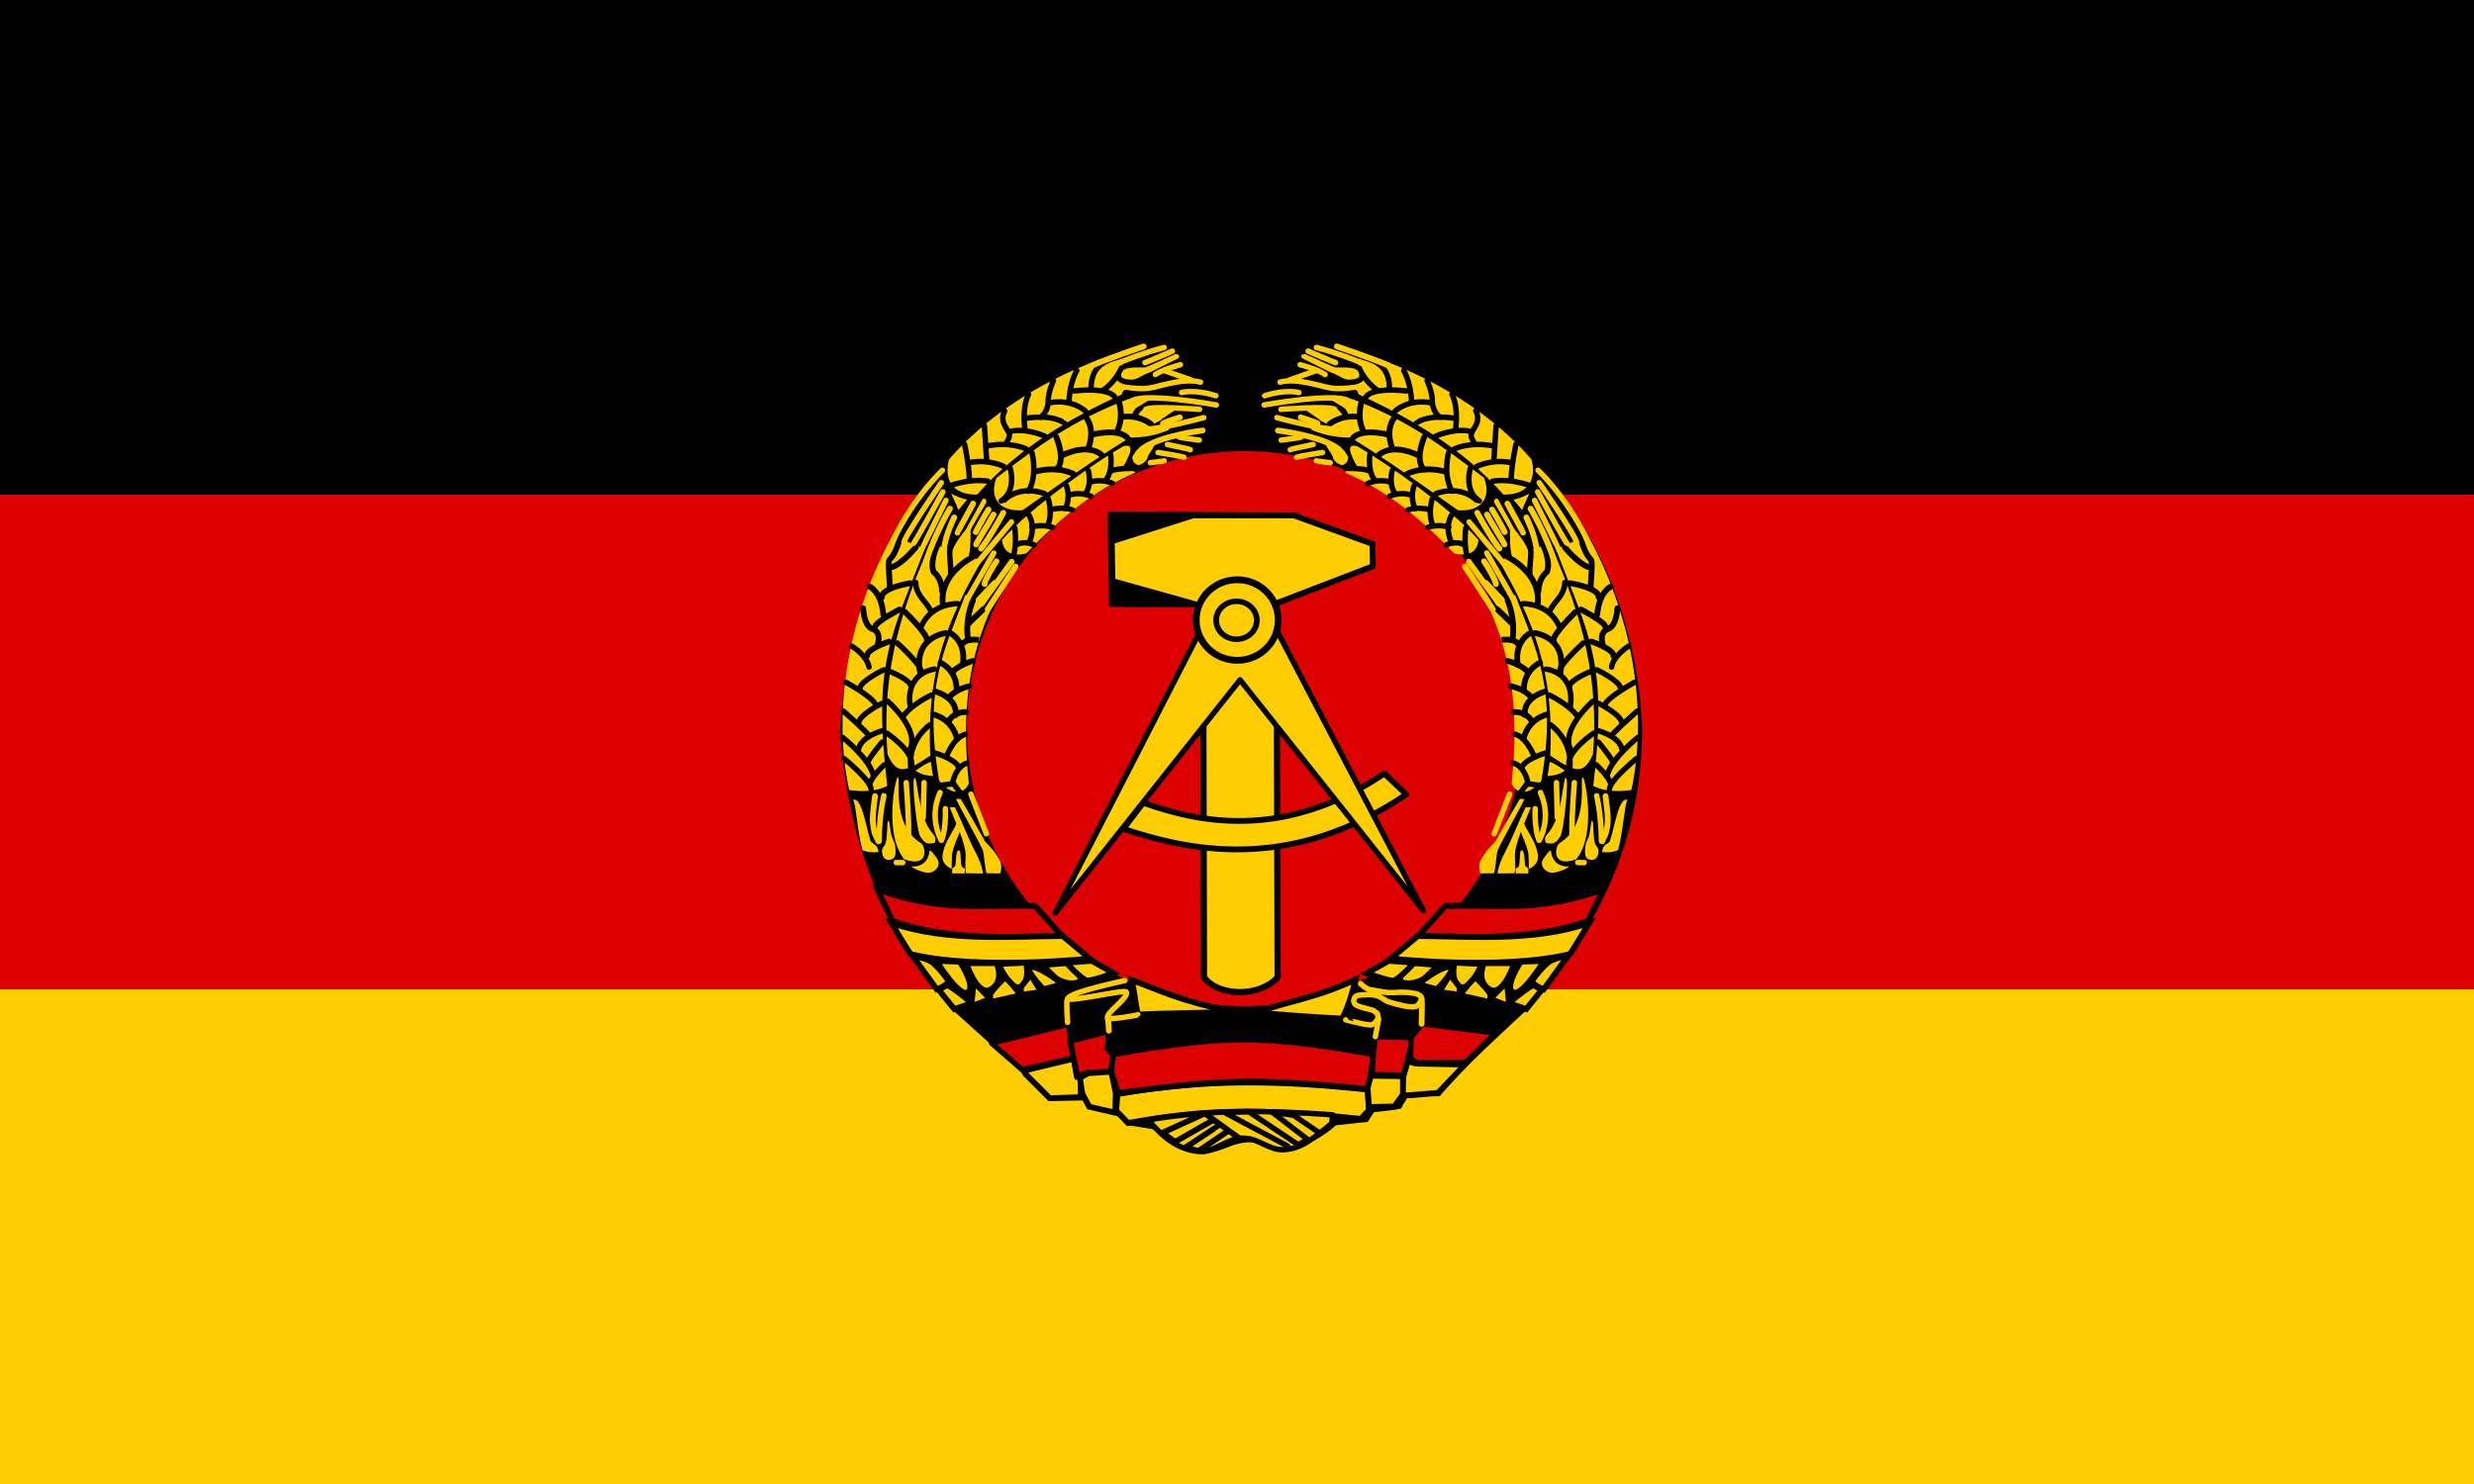 <?xml version="1.0" encoding="UTF-8" standalone="no"?>
<!DOCTYPE svg PUBLIC "-//W3C//DTD SVG 1.1//EN" "http://www.w3.org/Graphics/SVG/1.1/DTD/svg11.dtd">
<!-- Created with Inkscape (http://www.inkscape.org/) -->
<svg
   xmlns="http://www.w3.org/2000/svg"
   xmlns:xlink="http://www.w3.org/1999/xlink"
   version="1.0"
   width="1000"
   height="600">
  <g
     id="g7548">
    <rect
       width="1000"
       height="200"
       x="0"
       y="0"
       style="fill:#000"
       id="rect603" />
    <rect
       width="1000"
       height="200"
       x="0"
       y="200"
       style="fill:#DD0000"
       id="rect604" />
    <rect
       width="1000"
       height="200"
       x="0"
       y="400"
       style="fill:#ffce00"
       id="rect605" />
    <path
       d="M 467.73,140.819 C 395.413,158.233 346.377,209.019 340.611,295.336 C 344.44,344.836 359.291,376.056 386.552,408.194 C 399.723,420.074 412.892,431.953 426.063,443.835 C 430.503,443.835 434.943,443.835 439.385,443.835 C 440.457,445.205 441.53,446.575 442.601,447.946 C 446.277,448.707 449.951,449.469 453.626,450.23 C 454.545,451.448 455.464,452.666 456.384,453.884 C 460.212,454.494 464.041,455.104 467.869,455.712 C 473.196,461.044 479.234,464.006 486.705,465.546 C 495.858,463.786 496.913,461.315 504.163,460.738 C 510.475,460.535 514.882,463.178 520.244,464.396 C 527.629,462.078 534.299,458.809 539.538,453.884 C 543.673,453.58 548.08,452.866 552.217,452.562 C 552.904,451.468 553.695,450.01 554.886,448.57 C 559.287,448.207 564.191,447.557 565.564,447.216 C 566.178,445.692 567.408,444.443 568.021,442.921 C 573.075,442.921 576.339,442.099 581.392,442.099 C 592.426,429.231 605.629,417.563 618.558,405.453 C 646.124,372.554 662.66,338.286 662.66,294.422 C 659.865,224.393 616.358,156.992 532.141,140.059 C 531.029,144.171 522.062,149.518 521.16,153.219 C 520.254,156.92 514.8,155.273 513.692,159.384 C 512.583,163.496 510.491,164.216 512.326,169.667 C 513.244,172.389 518.04,176.707 516.676,180.449 C 515.111,184.176 519.371,187.35 518.818,189.406 C 508.709,189.558 494.822,187.297 484.713,187.449 C 484.12,185.469 488.363,180.222 487.771,178.243 C 487.178,176.262 488.652,174.077 488.057,172.097 C 487.466,170.118 495.987,167.489 494.139,166.57 C 490.73,165.717 493.555,161.492 492.562,160.835 C 489.879,159.14 481.124,151.425 478.845,147.19 C 478.301,145.197 477.395,145.792 476.802,143.814 C 476.209,141.834 468.321,142.799 467.73,140.819 z "
       style="stroke:#000;stroke-width:2.215"
       id="path589" />
    <path
       d="M 1642.459,151.85 C 1642.459,207.13 1598.664,251.944 1544.639,251.944 C 1490.615,251.944 1446.82,207.13 1446.82,151.85 C 1446.82,96.569 1490.615,51.755 1544.639,51.755 C 1598.664,51.755 1642.459,96.569 1642.459,151.85 L 1642.459,151.85 z "
       transform="matrix(1.147,0,0,1.121,-1268.653,124.369)"
       style="fill:#DD0000"
       id="path4924" />
    <g
       id="g4565">
      <g
         transform="matrix(1.763,0,0,1.763,-193.262,-511.578)"
         id="g2566">
        <path
           d="M 348.86,517.057 C 348.86,517.057 343.485,511.471 346.225,511.892 C 348.966,512.314 353.181,515.897 353.181,515.897 L 348.86,517.057 z "
           style="fill:#ffce00;fill-opacity:1;fill-rule:evenodd;stroke:#000;stroke-width:1pt;stroke-linecap:butt;stroke-linejoin:miter;stroke-opacity:1"
           id="path26967" />
        <path
           d="M 356.027,512.841 C 356.027,512.841 358.873,515.054 356.343,515.581 C 353.814,516.108 351.601,514.422 351.601,514.422 L 348.544,511.471 L 354.235,511.049 L 356.027,512.841 z "
           style="fill:#ffce00;fill-opacity:1;fill-rule:evenodd;stroke:#000;stroke-width:1pt;stroke-linecap:butt;stroke-linejoin:miter;stroke-opacity:1"
           id="path26968" />
        <path
           d="M 364.986,513.368 C 364.986,513.368 359.927,515.16 358.873,515.054 C 357.819,514.949 354.025,511.049 354.236,510.944 L 359.927,510.522 L 364.986,513.368 z "
           style="fill:#ffce00;fill-opacity:1;fill-rule:evenodd;stroke:#000;stroke-width:1pt;stroke-linecap:butt;stroke-linejoin:miter;stroke-opacity:1"
           id="path26969" />
        <g
           id="g1279">
          <path
             d="M 353.043,504.716 C 339.955,505.29 326.062,505.633 314.237,501.386 C 313.089,498.822 311.94,496.717 310.792,494.153 C 325.832,499.473 334.672,497.559 346.957,497.942 C 348.909,500.123 351.091,502.535 353.043,504.716 z "
             style="fill:#DD0000;fill-opacity:1;fill-rule:evenodd;stroke:#000;stroke-width:1pt;stroke-linecap:butt;stroke-linejoin:miter;stroke-opacity:1"
             id="path26942" />
          <path
             d="M 359.472,509.997 C 359.472,509.997 333.755,512.752 318.37,508.964 C 316.992,506.898 314.007,501.846 314.007,501.846 C 326.866,506.285 342.021,504.869 353.272,504.831 C 355.339,506.553 357.405,508.275 359.472,509.997 z "
             style="fill:#ffce00;fill-opacity:1;fill-rule:evenodd;stroke:#000;stroke-width:1pt;stroke-linecap:butt;stroke-linejoin:miter;stroke-opacity:1"
             id="path26943" />
          <path
             d="M 324.408,517.057 C 324.408,517.057 327.676,515.897 326.833,514.738 C 325.989,513.579 324.725,511.998 323.46,510.944 C 322.195,509.89 318.822,509.363 318.822,509.363 L 324.408,517.057 z "
             style="fill:#ffce00;fill-opacity:1;fill-rule:evenodd;stroke:#000;stroke-width:1pt;stroke-linecap:butt;stroke-linejoin:miter;stroke-opacity:1"
             id="path26963" />
          <path
             d="M 324.303,510.522 C 324.303,510.522 329.362,518.743 331.364,517.794 C 333.684,516.741 329.678,510.733 329.678,510.733 L 324.303,510.522 z "
             style="fill:#ffce00;fill-opacity:1;fill-rule:evenodd;stroke:#000;stroke-width:1pt;stroke-linecap:butt;stroke-linejoin:miter;stroke-opacity:1"
             id="path26964" />
          <path
             d="M 331.154,511.049 C 331.154,511.049 333.683,518.954 336.845,517.057 C 340.007,515.16 338.11,511.049 338.11,511.049 L 331.154,511.049 z "
             style="fill:#ffce00;fill-opacity:1;fill-rule:evenodd;stroke:#000;stroke-width:1pt;stroke-linecap:butt;stroke-linejoin:miter;stroke-opacity:1"
             id="path26965" />
          <path
             d="M 338.531,511.26 C 338.531,511.26 341.483,517.795 343.696,516.424 C 345.909,515.054 344.855,510.944 344.855,510.944 L 338.531,511.26 z "
             style="fill:#ffce00;fill-opacity:1;fill-rule:evenodd;stroke:#000;stroke-width:1pt;stroke-linecap:butt;stroke-linejoin:miter;stroke-opacity:1"
             id="path26966" />
          <path
             d="M 348.333,517.689 C 348.333,517.584 345.909,513.684 345.909,513.684 L 343.696,516.53 L 343.696,518.321 L 348.333,517.689 z "
             style="fill:#ffce00;fill-opacity:1;fill-rule:evenodd;stroke:#000;stroke-width:1pt;stroke-linecap:butt;stroke-linejoin:miter;stroke-opacity:1"
             id="path26970" />
          <path
             d="M 343.696,518.427 C 343.59,518.321 340.323,514 339.902,514.422 C 339.48,514.843 336.634,517.689 336.634,518.321 C 336.634,518.954 336.634,520.008 336.634,520.008 L 343.696,518.427 z "
             style="fill:#ffce00;fill-opacity:1;fill-rule:evenodd;stroke:#000;stroke-width:1pt;stroke-linecap:butt;stroke-linejoin:miter;stroke-opacity:1"
             id="path26971" />
          <path
             d="M 336.634,519.27 C 336.529,519.059 332.84,515.37 332.84,515.37 L 332.313,520.956 L 336.634,519.27 z "
             style="fill:#ffce00;fill-opacity:1;fill-rule:evenodd;stroke:#000;stroke-width:1pt;stroke-linecap:butt;stroke-linejoin:miter;stroke-opacity:1"
             id="path26972" />
          <path
             d="M 332.418,520.219 C 327.36,516.003 326.727,516.108 326.727,516.108 L 324.83,517.162 L 328.413,521.589 L 332.418,520.219 z "
             style="fill:#ffce00;fill-opacity:1;fill-rule:evenodd;stroke:#000;stroke-width:1pt;stroke-linecap:butt;stroke-linejoin:miter;stroke-opacity:1"
             id="path26973" />
          <path
             d="M 329.819,473.378 C 329.992,473.371 335.199,482.699 335.496,483.17 C 335.651,483.417 337.436,484.919 338.796,487.365 C 339.548,488.719 338.991,490.481 338.907,490.48 L 335.864,490.443 C 335.54,490.439 335.296,486.363 334.986,485.247 C 334.592,483.986 328.594,473.427 328.853,473.417 L 329.819,473.378 z "
             style="fill:#ffce00;fill-opacity:1;fill-rule:nonzero;stroke:none;stroke-width:1pt;stroke-linecap:butt;stroke-linejoin:miter;stroke-opacity:1"
             id="path705" />
          <path
             d="M 331.094,490.448 C 332.396,490.461 333.698,490.474 335,490.487 C 334.766,488.69 334.026,487.08 333.243,485.565 C 331.37,481.937 330.313,478.912 328.555,475.292 C 328.151,475.292 327.748,475.292 327.344,475.292 C 328.594,478.547 330.232,481.774 330.899,485.097 C 331.235,486.775 330.678,488.664 331.094,490.448 z "
             style="fill:#ffce00;fill-opacity:1;fill-rule:evenodd;stroke:none;stroke-width:1pt;stroke-linecap:butt;stroke-linejoin:miter;stroke-opacity:1"
             id="path706" />
          <path
             d="M 327.813,489.471 C 326.146,488.638 325.526,487.589 325.742,486.151 C 326.111,483.695 327.474,481.828 328.516,479.901 C 328.75,479.393 328.985,478.886 329.219,478.378 C 329.466,478.99 329.714,479.602 329.961,480.214 C 329.284,482.128 328.255,484.003 327.93,485.956 C 327.813,486.698 327.852,488.299 327.813,489.471 z "
             style="fill:#ffce00;fill-opacity:1;fill-rule:evenodd;stroke:none;stroke-width:1pt;stroke-linecap:butt;stroke-linejoin:miter;stroke-opacity:1"
             id="path707" />
          <path
             d="M 327.93,490.487 C 328.818,490.464 329.744,490.469 330.82,490.487 C 330.718,489.886 331.144,489.346 330.393,489.138 C 329.614,488.883 330.15,485.234 329.492,485.175 C 328.6,485.099 328.89,488.574 328.572,488.828 C 327.68,489.461 327.944,489.473 327.93,490.487 z "
             style="fill:#ffce00;fill-opacity:1;fill-rule:evenodd;stroke:none;stroke-width:1pt;stroke-linecap:butt;stroke-linejoin:miter;stroke-opacity:1"
             id="path708" />
          <path
             d="M 320.781,483.534 C 321.784,484.156 322.852,489.315 316.953,487.245 C 312.188,481.425 314.961,468.456 315.429,468.456 C 316.393,468.026 313.591,479.121 320.781,483.534 z "
             style="fill:#ffce00;fill-opacity:1;fill-rule:evenodd;stroke:none;stroke-width:1pt;stroke-linecap:butt;stroke-linejoin:miter;stroke-opacity:1"
             id="path709" />
          <path
             d="M 317.383,469.667 C 318.164,480.097 317.891,481.659 317.891,481.659"
             style="fill:none;fill-opacity:1;fill-rule:evenodd;stroke:#ffce00;stroke-width:1.25;stroke-linecap:round;stroke-linejoin:round;stroke-dasharray:none;stroke-opacity:1"
             id="path710" />
          <path
             d="M 319.375,468.612 C 318.438,468.065 319.836,480.894 320.586,481.971 C 321.443,483.146 321.757,483.952 323.906,483.495 C 324.491,482.155 323.667,481.683 322.812,480.487 C 320.119,476.611 319.922,468.378 319.375,468.612 z "
             style="fill:#ffce00;fill-opacity:1;fill-rule:evenodd;stroke:none;stroke-width:1pt;stroke-linecap:butt;stroke-linejoin:miter;stroke-opacity:1"
             id="path711" />
          <path
             d="M 321.484,469.667 L 321.289,477.635"
             style="fill:none;fill-opacity:1;fill-rule:evenodd;stroke:#ffce00;stroke-width:1.25;stroke-linecap:round;stroke-linejoin:miter;stroke-dasharray:none;stroke-opacity:1"
             id="path714" />
          <path
             d="M 322.734,485.37 C 322.79,484.745 323.992,486.378 324.492,487.128 C 325.45,488.566 324.177,490.223 322.5,490.331 C 321.079,490.379 318.06,488.853 318.711,488.886 C 320.872,488.996 322.484,487.723 322.734,485.37 z "
             style="fill:#ffce00;fill-opacity:1;fill-rule:evenodd;stroke:none;stroke-width:1pt;stroke-linecap:butt;stroke-linejoin:miter;stroke-opacity:1"
             id="path715" />
          <path
             d="M 325.156,471.933 C 322.46,477.831 325.391,482.792 325.391,482.792"
             style="fill:none;fill-opacity:1;fill-rule:evenodd;stroke:#ffce00;stroke-width:1.25;stroke-linecap:round;stroke-linejoin:miter;stroke-dasharray:none;stroke-opacity:1"
             id="path716" />
          <path
             d="M 326.367,475.643 C 326.523,480.722 325.469,482.87 325.469,482.87"
             style="fill:none;fill-opacity:1;fill-rule:evenodd;stroke:#ffce00;stroke-width:1.25;stroke-linecap:round;stroke-linejoin:miter;stroke-dasharray:none;stroke-opacity:1"
             id="path717" />
          <path
             d="M 315.117,487.987 C 316.602,487.987 316.602,487.987 316.602,487.987"
             style="fill:none;fill-opacity:1;fill-rule:evenodd;stroke:#ffce00;stroke-width:1.25;stroke-linecap:round;stroke-linejoin:miter;stroke-dasharray:none;stroke-opacity:1"
             id="path718" />
          <path
             d="M 311.836,485.37 C 311.856,486.698 312.497,487.349 313.281,487.362 C 314.841,487.388 315.025,486.349 314.922,484.862 C 314.855,483.901 314.777,483.578 314.199,482.342 C 313.62,481.182 313.724,478.404 313.281,478.417 C 312.884,478.352 313.18,482.071 312.627,483.656 C 312.318,484.504 311.823,484.478 311.836,485.37 z "
             style="fill:#ffce00;fill-opacity:1;fill-rule:evenodd;stroke:none;stroke-width:1pt;stroke-linecap:butt;stroke-linejoin:miter;stroke-opacity:1"
             id="path719" />
          <path
             d="M 307.344,485.136 C 308.646,485.67 309.792,485.735 311.016,485.565 C 310.899,483.768 309.688,483.808 309.258,483.104 C 308.125,479.862 307.227,472.87 305.195,473.612 C 305.873,474.602 306.12,480.435 307.344,485.136 z "
             style="fill:#ffce00;fill-opacity:1;fill-rule:evenodd;stroke:none;stroke-width:1pt;stroke-linecap:butt;stroke-linejoin:miter;stroke-opacity:1"
             id="path720" />
          <path
             d="M 312.266,472.675 C 311.511,476.06 311.185,479.719 311.172,483.065"
             style="fill:none;fill-opacity:1;fill-rule:evenodd;stroke:#ffce00;stroke-width:1.25;stroke-linecap:round;stroke-linejoin:miter;stroke-dasharray:none;stroke-opacity:1"
             id="path722" />
          <path
             d="M 310.234,472.753 C 309.726,477.127 309.414,478.417 310.196,481.347 L 311.016,483.104"
             style="fill:none;fill-opacity:1;fill-rule:evenodd;stroke:#ffce00;stroke-width:1pt;stroke-linecap:round;stroke-linejoin:miter;stroke-opacity:1"
             id="path723" />
          <path
             d="M 304.297,471.347 C 307.492,471.798 310.477,471.693 313.047,470.409 C 309.661,442.257 313.854,436.294 321.641,416.034 C 319.401,415.199 316.49,413.851 314.25,413.018 C 304.537,430.596 300.261,452.206 304.297,471.347 z "
             style="fill:#ffce00;fill-opacity:1;fill-rule:evenodd;stroke:none;stroke-width:1pt;stroke-linecap:butt;stroke-linejoin:miter;stroke-opacity:1"
             id="path726" />
          <path
             d="M 303.182,464.176 C 303.182,464.176 309.154,469.007 309.332,471.135"
             style="fill:none;fill-opacity:1;fill-rule:evenodd;stroke:#000;stroke-width:1.25;stroke-linecap:round;stroke-linejoin:miter;stroke-dasharray:none;stroke-opacity:1"
             id="path727" />
          <path
             d="M 312.316,465.595 C 312.316,465.595 309.656,468.078 309.035,469.851"
             style="fill:none;fill-opacity:1;fill-rule:evenodd;stroke:#000;stroke-width:1.25;stroke-linecap:round;stroke-linejoin:miter;stroke-dasharray:none;stroke-opacity:1"
             id="path728" />
          <path
             d="M 311.873,460.363 C 311.873,460.363 309.178,463.528 308.558,464.947"
             style="fill:none;fill-opacity:1;fill-rule:evenodd;stroke:#000;stroke-width:1.25;stroke-linecap:round;stroke-linejoin:miter;stroke-dasharray:none;stroke-opacity:1"
             id="path729" />
          <path
             d="M 302.828,459.299 C 302.828,459.299 308.87,464.041 309.845,467.943"
             style="fill:none;fill-opacity:1;fill-rule:evenodd;stroke:#000;stroke-width:1.25;stroke-linecap:round;stroke-linejoin:miter;stroke-dasharray:none;stroke-opacity:1"
             id="path730" />
          <path
             d="M 311.784,457.791 C 311.784,457.791 307.111,459.056 306.491,461.893"
             style="fill:none;fill-opacity:1;fill-rule:evenodd;stroke:#000;stroke-width:1.25;stroke-linecap:round;stroke-linejoin:miter;stroke-dasharray:none;stroke-opacity:1"
             id="path731" />
          <path
             d="M 303.005,453.269 C 308.858,458.501 308.946,458.944 308.858,458.944"
             style="fill:none;fill-opacity:1;fill-rule:evenodd;stroke:#000;stroke-width:1.25;stroke-linecap:round;stroke-linejoin:miter;stroke-dasharray:none;stroke-opacity:1"
             id="path732" />
          <path
             d="M 311.784,451.495 C 311.784,451.495 306.876,453.932 306.521,455.794"
             style="fill:none;fill-opacity:1;fill-rule:evenodd;stroke:#000;stroke-width:1.25;stroke-linecap:round;stroke-linejoin:miter;stroke-dasharray:none;stroke-opacity:1"
             id="path733" />
          <path
             d="M 303.537,446.618 C 303.537,446.618 309.698,450.018 310.319,451.703"
             style="fill:none;fill-opacity:1;fill-rule:evenodd;stroke:#000;stroke-width:1.25;stroke-linecap:round;stroke-linejoin:miter;stroke-dasharray:none;stroke-opacity:1"
             id="path734" />
          <path
             d="M 312.227,443.781 C 312.227,443.781 306.907,446.352 306.818,447.948"
             style="fill:none;fill-opacity:1;fill-rule:evenodd;stroke:#000;stroke-width:1.25;stroke-linecap:round;stroke-linejoin:miter;stroke-dasharray:none;stroke-opacity:1"
             id="path735" />
          <path
             d="M 304.956,438.371 C 304.956,438.371 308.414,440.5 308.858,443.16"
             style="fill:none;fill-opacity:1;fill-rule:evenodd;stroke:#000;stroke-width:1.25;stroke-linecap:round;stroke-linejoin:miter;stroke-dasharray:none;stroke-opacity:1"
             id="path736" />
          <path
             d="M 313.469,437.307 C 313.469,437.307 308.326,438.992 308.414,440.588"
             style="fill:none;fill-opacity:1;fill-rule:evenodd;stroke:#000;stroke-width:1pt;stroke-linecap:round;stroke-linejoin:miter;stroke-opacity:1"
             id="path737" />
          <path
             d="M 307.527,429.681 C 307.527,429.681 307.616,433.76 309.744,434.47 C 311.873,435.179 310.808,438.194 310.808,438.194"
             style="fill:none;fill-opacity:1;fill-rule:evenodd;stroke:#000;stroke-width:1pt;stroke-linecap:round;stroke-linejoin:miter;stroke-opacity:1"
             id="path738" />
          <path
             d="M 315.863,429.947 C 315.863,429.947 310.542,432.696 310.276,433.849"
             style="fill:none;fill-opacity:1;fill-rule:evenodd;stroke:#000;stroke-width:1pt;stroke-linecap:round;stroke-linejoin:miter;stroke-opacity:1"
             id="path739" />
          <path
             d="M 309.035,424.715 C 309.035,424.715 311.695,425.868 312.139,431.1"
             style="fill:none;fill-opacity:1;fill-rule:evenodd;stroke:#000;stroke-width:1pt;stroke-linecap:round;stroke-linejoin:miter;stroke-opacity:1"
             id="path740" />
          <path
             d="M 318.346,423.917 C 318.257,423.917 311.607,424.981 311.784,427.198"
             style="fill:none;fill-opacity:1;fill-rule:evenodd;stroke:#000;stroke-width:1pt;stroke-linecap:round;stroke-linejoin:miter;stroke-opacity:1"
             id="path741" />
          <path
             d="M 315.863,413.986 C 313.38,421.612 313.025,414.872 313.646,424.715"
             style="fill:none;fill-opacity:1;fill-rule:evenodd;stroke:#000;stroke-width:1pt;stroke-linecap:round;stroke-linejoin:miter;stroke-opacity:1"
             id="path742" />
          <path
             d="M 319.587,415.67 C 319.587,415.67 316.75,419.217 314.267,420.193"
             style="fill:none;fill-opacity:1;fill-rule:evenodd;stroke:#000;stroke-width:1pt;stroke-linecap:round;stroke-linejoin:miter;stroke-opacity:1"
             id="path743" />
          <path
             d="M 325.706,398.024 C 325.706,398.024 319.41,403.788 314.533,413.808"
             style="fill:none;fill-opacity:1;fill-rule:evenodd;stroke:#ffce00;stroke-width:1.25;stroke-linecap:round;stroke-linejoin:miter;stroke-dasharray:none;stroke-opacity:1"
             id="path744" />
          <path
             d="M 325.44,400.861 C 325.44,400.861 316.525,413.808 316.88,414.695"
             style="fill:none;fill-opacity:1;fill-rule:evenodd;stroke:#ffce00;stroke-width:1.25;stroke-linecap:round;stroke-linejoin:miter;stroke-dasharray:none;stroke-opacity:1"
             id="path745" />
          <path
             d="M 325.795,402.99 C 319.233,414.872 319.03,414.872 319.03,414.872"
             style="fill:none;fill-opacity:1;fill-rule:evenodd;stroke:#ffce00;stroke-width:1.25;stroke-linecap:round;stroke-linejoin:miter;stroke-dasharray:none;stroke-opacity:1"
             id="path746" />
          <path
             d="M 326.504,404.941 C 326.504,404.941 320.959,416.004 320.959,416.182"
             style="fill:none;fill-opacity:1;fill-rule:evenodd;stroke:#ffce00;stroke-width:1.25;stroke-linecap:round;stroke-linejoin:miter;stroke-dasharray:none;stroke-opacity:1"
             id="path747" />
          <path
             d="M 332.732,405.678 C 329.138,412.186 329.138,412.322 329.138,412.322"
             style="fill:none;fill-opacity:1;fill-rule:evenodd;stroke:#ffce00;stroke-width:1pt;stroke-linecap:round;stroke-linejoin:miter;stroke-opacity:1"
             id="path749" />
          <path
             d="M 336.257,407.034 C 334.832,409.271 333.341,412.187 333.341,412.187"
             style="fill:none;fill-opacity:1;fill-rule:evenodd;stroke:#ffce00;stroke-width:1pt;stroke-linecap:round;stroke-linejoin:miter;stroke-opacity:1"
             id="path750" />
          <path
             d="M 339.647,407.78 C 336.053,414.288 334.562,415.983 334.562,415.983"
             style="fill:none;fill-opacity:1;fill-rule:evenodd;stroke:#ffce00;stroke-width:1pt;stroke-linecap:round;stroke-linejoin:miter;stroke-opacity:1"
             id="path751" />
          <path
             d="M 337.41,408.186 C 336.663,409.677 333.748,414.22 333.409,415.033"
             style="fill:none;fill-opacity:1;fill-rule:evenodd;stroke:#ffce00;stroke-width:1pt;stroke-linecap:round;stroke-linejoin:miter;stroke-opacity:1"
             id="path752" />
          <path
             d="M 338.088,418.898 C 337.545,419.576 335.24,423.508 335.375,424.118"
             style="fill:none;fill-opacity:1;fill-rule:evenodd;stroke:#ffce00;stroke-width:1pt;stroke-linecap:round;stroke-linejoin:miter;stroke-opacity:1"
             id="path753" />
          <path
             d="M 378.424,370.696 C 372.798,373.137 372.12,373.34 372.12,373.34"
             style="fill:none;fill-opacity:1;fill-rule:evenodd;stroke:#ffce00;stroke-width:1.25;stroke-linecap:round;stroke-linejoin:miter;stroke-dasharray:none;stroke-opacity:1"
             id="path754" />
          <path
             d="M 380.255,373.815 C 375.916,374.967 374.514,376.069 374.514,376.069"
             style="fill:none;fill-opacity:1;fill-rule:evenodd;stroke:#ffce00;stroke-width:1.25;stroke-linecap:round;stroke-linejoin:miter;stroke-dasharray:none;stroke-opacity:1"
             id="path755" />
          <path
             d="M 384.865,377.815 C 381.204,376.798 375.645,378.699 373.882,379.035 C 371.166,379.657 367.596,378.97 366.211,378.583"
             style="fill:none;fill-opacity:1;fill-rule:evenodd;stroke:#ffce00;stroke-width:1.25;stroke-linecap:round;stroke-linejoin:miter;stroke-dasharray:none;stroke-opacity:1"
             id="path756" />
          <path
             d="M 388.39,380.933 C 383.51,379.374 380.527,380.187 380.527,380.187"
             style="fill:none;fill-opacity:1;fill-rule:evenodd;stroke:#ffce00;stroke-width:1.25;stroke-linecap:round;stroke-linejoin:miter;stroke-dasharray:none;stroke-opacity:1"
             id="path758" />
          <path
             d="M 380.119,385.882 C 380.119,385.882 377.001,386.831 376.255,387.306"
             style="fill:none;fill-opacity:1;fill-rule:evenodd;stroke:#ffce00;stroke-width:1pt;stroke-linecap:round;stroke-linejoin:miter;stroke-opacity:1"
             id="path759" />
          <path
             d="M 384.594,391.102 C 384.594,391.102 379.984,390.56 379.848,390.357"
             style="fill:none;fill-opacity:1;fill-rule:evenodd;stroke:#ffce00;stroke-width:1.25;stroke-linecap:round;stroke-linejoin:miter;stroke-dasharray:none;stroke-opacity:1"
             id="path760" />
          <path
             d="M 382.51,393.313 C 381.909,393.013 378.348,392.388 377.263,392.117"
             style="fill:none;fill-opacity:1;fill-rule:evenodd;stroke:#ffce00;stroke-width:1.25;stroke-linecap:round;stroke-linejoin:miter;stroke-dasharray:none;stroke-opacity:1"
             id="path761" />
          <path
             d="M 381.068,395.034 C 380.6,394.834 375.471,393.973 375.12,393.946"
             style="fill:none;fill-opacity:1;fill-rule:evenodd;stroke:#ffce00;stroke-width:1.25;stroke-linecap:round;stroke-linejoin:miter;stroke-dasharray:none;stroke-opacity:1"
             id="path762" />
          <path
             d="M 376.526,395.848 C 376.416,395.933 373.811,396.233 373.361,396.283"
             style="fill:none;fill-opacity:1;fill-rule:evenodd;stroke:#ffce00;stroke-width:1.25;stroke-linecap:round;stroke-linejoin:miter;stroke-dasharray:none;stroke-opacity:1"
             id="path763" />
          <path
             d="M 327.206,395.534 C 326.016,399.945 327.819,403.724 333.651,403.59 C 343.242,392.713 355.252,385.942 366.857,380.59 C 367.189,379.212 367.334,380.082 367.872,379.275 C 368.799,377.981 366.222,372.669 366.222,371.077 C 354.08,374.855 338.197,382.778 327.206,395.534 z "
             style="fill:#ffce00;fill-opacity:1;fill-rule:evenodd;stroke:none;stroke-width:1pt;stroke-linecap:butt;stroke-linejoin:miter;stroke-opacity:1"
             id="path764" />
          <path
             d="M 336.125,400.54 C 336.125,400.54 332.96,399.792 328.069,401.346"
             style="fill:none;fill-opacity:1;fill-rule:evenodd;stroke:#000;stroke-width:1.25;stroke-linecap:round;stroke-linejoin:miter;stroke-dasharray:none;stroke-opacity:1"
             id="path765" />
          <path
             d="M 330.774,392.081 C 330.774,392.081 331.809,396.915 331.867,400.022"
             style="fill:none;fill-opacity:1;fill-rule:evenodd;stroke:#000;stroke-width:1.25;stroke-linecap:round;stroke-linejoin:miter;stroke-dasharray:none;stroke-opacity:1"
             id="path766" />
          <path
             d="M 339.751,397.145 C 339.751,397.145 336.298,395.361 331.81,396.282"
             style="fill:none;fill-opacity:1;fill-rule:evenodd;stroke:#000;stroke-width:1.25;stroke-linecap:round;stroke-linejoin:miter;stroke-dasharray:none;stroke-opacity:1"
             id="path767" />
          <path
             d="M 335.32,387.822 L 335.838,395.879"
             style="fill:none;fill-opacity:1;fill-rule:evenodd;stroke:#000;stroke-width:1.25;stroke-linecap:round;stroke-linejoin:miter;stroke-dasharray:none;stroke-opacity:1"
             id="path768" />
          <path
             d="M 344.872,393.117 C 344.872,393.117 341.305,391.333 335.723,392.484"
             style="fill:none;fill-opacity:1;fill-rule:evenodd;stroke:#000;stroke-width:1.25;stroke-linecap:round;stroke-linejoin:miter;stroke-dasharray:none;stroke-opacity:1"
             id="path769" />
          <path
             d="M 339.981,384.427 C 339.981,384.485 338.83,385.981 340.211,388.168 C 341.592,390.355 341.017,390.182 340.326,391.908"
             style="fill:none;fill-opacity:1;fill-rule:evenodd;stroke:#000;stroke-width:1.25;stroke-linecap:round;stroke-linejoin:miter;stroke-dasharray:none;stroke-opacity:1"
             id="path770" />
          <path
             d="M 349.131,390.182 C 349.131,390.182 344.93,388.225 341.017,389.146"
             style="fill:none;fill-opacity:1;fill-rule:evenodd;stroke:#000;stroke-width:1.25;stroke-linecap:round;stroke-linejoin:miter;stroke-dasharray:none;stroke-opacity:1"
             id="path771" />
          <path
             d="M 345.448,380.629 C 345.448,380.629 343.952,382.874 344.585,388.513"
             style="fill:none;fill-opacity:1;fill-rule:evenodd;stroke:#000;stroke-width:1.25;stroke-linecap:round;stroke-linejoin:miter;stroke-dasharray:none;stroke-opacity:1"
             id="path772" />
          <path
             d="M 353.619,387.189 C 353.562,387.189 351.433,385.118 344.815,386.096"
             style="fill:none;fill-opacity:1;fill-rule:evenodd;stroke:#000;stroke-width:1.25;stroke-linecap:round;stroke-linejoin:miter;stroke-dasharray:none;stroke-opacity:1"
             id="path773" />
          <path
             d="M 351.145,377.464 C 351.145,377.464 349.936,379.939 349.936,382.24 C 349.936,384.542 348.268,385.866 348.268,385.866"
             style="fill:none;fill-opacity:1;fill-rule:evenodd;stroke:#000;stroke-width:1.25;stroke-linecap:round;stroke-linejoin:miter;stroke-dasharray:none;stroke-opacity:1"
             id="path774" />
          <path
             d="M 358.453,384.427 C 358.453,384.427 355.518,381.608 350.339,382.528"
             style="fill:none;fill-opacity:1;fill-rule:evenodd;stroke:#000;stroke-width:1.25;stroke-linecap:round;stroke-linejoin:miter;stroke-dasharray:none;stroke-opacity:1"
             id="path775" />
          <path
             d="M 356.497,375.162 C 356.497,375.162 354.828,377.867 354.713,382.356"
             style="fill:none;fill-opacity:1;fill-rule:evenodd;stroke:#000;stroke-width:1.25;stroke-linecap:round;stroke-linejoin:miter;stroke-dasharray:none;stroke-opacity:1"
             id="path776" />
          <path
             d="M 365.129,381.147 C 365.129,381.147 364.093,378.96 355.864,379.824"
             style="fill:none;fill-opacity:1;fill-rule:evenodd;stroke:#000;stroke-width:1.25;stroke-linecap:round;stroke-linejoin:miter;stroke-dasharray:none;stroke-opacity:1"
             id="path777" />
          <path
             d="M 365.934,372.112 C 365.934,372.112 362.942,372.63 361.273,374.529 C 359.604,376.428 359.777,379.248 359.777,379.248"
             style="fill:none;fill-opacity:1;fill-rule:evenodd;stroke:#000;stroke-width:1.25;stroke-linecap:round;stroke-linejoin:miter;stroke-dasharray:none;stroke-opacity:1"
             id="path778" />
          <path
             d="M 366.697,374.578 C 366.697,374.578 365.589,377.464 362.712,379.536"
             style="fill:none;fill-opacity:1;fill-rule:evenodd;stroke:#000;stroke-width:1.25;stroke-linecap:round;stroke-linejoin:miter;stroke-dasharray:none;stroke-opacity:1"
             id="path779" />
          <path
             d="M 379.883,372.284 C 380.235,371.386 379.531,371.386 378.945,371.425 C 376.666,372.427 372.786,374.328 372.109,374.432 C 370.547,374.51 369.218,374.276 367.656,374.784 C 366.25,375.747 366.445,376.867 368.008,377.44 C 369.935,377.648 371.511,376.06 373.438,375.487 C 375.586,374.419 377.735,373.352 379.883,372.284 z "
             style="fill:#ffce00;fill-opacity:1;fill-rule:evenodd;stroke:none;stroke-width:1pt;stroke-linecap:butt;stroke-linejoin:miter;stroke-opacity:1"
             id="path899" />
          <path
             d="M 376.523,369.862 C 372.227,370.956 367.617,372.753 365.977,373.456"
             style="fill:none;fill-opacity:1;fill-rule:evenodd;stroke:#ffce00;stroke-width:1.25;stroke-linecap:round;stroke-linejoin:miter;stroke-dasharray:none;stroke-opacity:1"
             id="path900" />
          <path
             d="M 371.836,369.628 C 371.836,369.628 364.297,372.128 360,374.003"
             style="fill:none;fill-opacity:1;fill-rule:evenodd;stroke:#ffce00;stroke-width:1pt;stroke-linecap:round;stroke-linejoin:miter;stroke-opacity:1"
             id="path901" />
          <path
             d="M 366.094,376.268 C 365.821,376.893 366.758,378.182 370.235,377.792"
             style="fill:none;fill-opacity:1;fill-rule:evenodd;stroke:#000;stroke-width:1.25;stroke-linecap:round;stroke-linejoin:miter;stroke-dasharray:none;stroke-opacity:1"
             id="path902" />
          <path
             d="M 313.12,463.188 C 315.203,467.723 316.869,467.538 322.908,463.466 C 321.982,444.447 326.679,432.646 334.708,418.694 C 334.708,418.694 323.046,414.738 322.977,414.738 C 317.355,427.51 311.454,442.85 313.12,463.188 z "
             style="fill:#ffce00;fill-opacity:1;fill-rule:evenodd;stroke:none;stroke-width:1pt;stroke-linecap:butt;stroke-linejoin:miter;stroke-opacity:1"
             id="path903" />
          <path
             d="M 322.838,456.385 C 322.838,456.385 317.91,459.717 318.396,465.964"
             style="fill:none;fill-opacity:1;fill-rule:evenodd;stroke:#000;stroke-width:1.25;stroke-linecap:round;stroke-linejoin:miter;stroke-dasharray:none;stroke-opacity:1"
             id="path904" />
          <path
             d="M 312.982,458.329 C 312.982,458.329 319.159,462.494 318.604,465.617"
             style="fill:none;fill-opacity:1;fill-rule:evenodd;stroke:#000;stroke-width:1.25;stroke-linecap:round;stroke-linejoin:miter;stroke-dasharray:none;stroke-opacity:1"
             id="path905" />
          <path
             d="M 313.12,450.971 C 313.12,450.971 320.825,457.635 318.118,462.286"
             style="fill:none;fill-opacity:1;fill-rule:evenodd;stroke:#000;stroke-width:1.25;stroke-linecap:round;stroke-linejoin:miter;stroke-dasharray:none;stroke-opacity:1"
             id="path906" />
          <path
             d="M 323.116,449.583 C 323.116,449.583 318.673,451.665 316.73,454.372"
             style="fill:none;fill-opacity:1;fill-rule:evenodd;stroke:#000;stroke-width:1.25;stroke-linecap:round;stroke-linejoin:miter;stroke-dasharray:none;stroke-opacity:1"
             id="path907" />
          <path
             d="M 323.879,443.613 C 323.879,443.613 317.077,444.308 318.326,452.29"
             style="fill:none;fill-opacity:1;fill-rule:evenodd;stroke:#000;stroke-width:1.25;stroke-linecap:round;stroke-linejoin:miter;stroke-dasharray:none;stroke-opacity:1"
             id="path908" />
          <path
             d="M 313.814,444.238 C 313.814,444.238 318.257,446.043 318.465,447.501"
             style="fill:none;fill-opacity:1;fill-rule:evenodd;stroke:#000;stroke-width:1.25;stroke-linecap:round;stroke-linejoin:miter;stroke-dasharray:none;stroke-opacity:1"
             id="path909" />
          <path
             d="M 326.448,435.353 C 326.448,435.353 318.882,436.256 320.617,444.585"
             style="fill:none;fill-opacity:1;fill-rule:evenodd;stroke:#000;stroke-width:1pt;stroke-linecap:round;stroke-linejoin:miter;stroke-opacity:1"
             id="path910" />
          <path
             d="M 315.341,437.644 C 315.341,437.644 320.964,442.711 320.755,444.169"
             style="fill:none;fill-opacity:1;fill-rule:evenodd;stroke:#000;stroke-width:1.25;stroke-linecap:round;stroke-linejoin:miter;stroke-dasharray:none;stroke-opacity:1"
             id="path911" />
          <path
             d="M 317.077,430.495 C 317.077,430.495 322.422,435.631 322.144,437.089"
             style="fill:none;fill-opacity:1;fill-rule:evenodd;stroke:#000;stroke-width:1pt;stroke-linecap:round;stroke-linejoin:miter;stroke-opacity:1"
             id="path912" />
          <path
             d="M 329.18,428.62 C 329.18,428.62 323.324,428.412 320.895,433.687"
             style="fill:none;fill-opacity:1;fill-rule:evenodd;stroke:#000;stroke-width:1.25;stroke-linecap:round;stroke-linejoin:miter;stroke-dasharray:none;stroke-opacity:1"
             id="path913" />
          <path
             d="M 319.576,423.761 C 319.576,423.761 319.367,425.497 321.242,427.718 C 323.116,429.939 323.116,430.633 323.116,430.633"
             style="fill:none;fill-opacity:1;fill-rule:evenodd;stroke:#000;stroke-width:1.25;stroke-linecap:round;stroke-linejoin:miter;stroke-dasharray:none;stroke-opacity:1"
             id="path914" />
          <path
             d="M 332.833,417.792 C 332.833,417.792 324.712,421.679 325.823,428.967"
             style="fill:none;fill-opacity:1;fill-rule:evenodd;stroke:#000;stroke-width:1pt;stroke-linecap:round;stroke-linejoin:miter;stroke-opacity:1"
             id="path915" />
          <path
             d="M 324.655,415.039 C 323.892,416.288 322.908,419.457 323.671,421.332 C 325.684,422.928 325.615,425.775 325.615,425.775"
             style="fill:none;fill-opacity:1;fill-rule:evenodd;stroke:#000;stroke-width:1pt;stroke-linecap:round;stroke-linejoin:miter;stroke-opacity:1"
             id="path916" />
          <path
             d="M 327.419,406.825 C 327.419,406.825 324.018,412.378 321.936,418.972"
             style="fill:none;fill-opacity:1;fill-rule:evenodd;stroke:#ffce00;stroke-width:1pt;stroke-linecap:round;stroke-linejoin:miter;stroke-opacity:1"
             id="path917" />
          <path
             d="M 328.391,408.838 C 328.391,408.838 326.309,413.003 326.101,415.987"
             style="fill:none;fill-opacity:1;fill-rule:evenodd;stroke:#ffce00;stroke-width:1pt;stroke-linecap:round;stroke-linejoin:miter;stroke-opacity:1"
             id="path919" />
          <path
             d="M 341.51,409.879 L 333.458,419.527"
             style="fill:none;fill-opacity:1;fill-rule:evenodd;stroke:#ffce00;stroke-width:1.25;stroke-linecap:round;stroke-linejoin:miter;stroke-dasharray:none;stroke-opacity:1"
             id="path920" />
          <path
             d="M 334.916,404.604 C 335.494,404.419 335.656,404.581 335.818,405.298 C 334.592,407.473 332.237,411.327 332.139,411.822 C 332.139,412.255 332.218,417.059 331.593,417.823 C 330.367,417.36 329.141,416.975 327.914,416.512 C 328.654,414.661 329.872,413.118 331.098,411.545 C 332.371,409.231 333.643,406.918 334.916,404.604 z "
             style="fill:#ffce00;fill-opacity:1;fill-rule:evenodd;stroke:none;stroke-width:1pt;stroke-linecap:butt;stroke-linejoin:miter;stroke-opacity:1"
             id="path921" />
          <path
             d="M 327.975,414.183 C 326.782,416.327 327.715,419.181 327.585,421.68"
             style="fill:none;fill-opacity:1;fill-rule:evenodd;stroke:#000;stroke-width:1.25;stroke-linecap:round;stroke-linejoin:miter;stroke-dasharray:none;stroke-opacity:1"
             id="path918" />
          <path
             d="M 338.064,399.772 C 336.361,404.281 338.665,407.585 344.074,407.185 C 353.39,400.641 365.811,391.593 375.927,386.451 C 375.727,385.65 368.515,381.543 368.415,381.643 C 355.192,386.751 347.98,392.26 338.064,399.772 z "
             style="fill:#ffce00;fill-opacity:1;fill-rule:evenodd;stroke:none;stroke-width:1pt;stroke-linecap:butt;stroke-linejoin:miter;stroke-opacity:1"
             id="path922" />
          <path
             d="M 341.22,397.519 C 341.22,397.519 342.822,402.678 339.166,405.032"
             style="fill:none;fill-opacity:1;fill-rule:evenodd;stroke:#000;stroke-width:1.25;stroke-linecap:round;stroke-linejoin:miter;stroke-dasharray:none;stroke-opacity:1"
             id="path923" />
          <path
             d="M 349.133,403.379 C 349.133,403.379 343.824,401.175 339.817,404.881"
             style="fill:none;fill-opacity:1;fill-rule:evenodd;stroke:#000;stroke-width:1.25;stroke-linecap:round;stroke-linejoin:miter;stroke-dasharray:none;stroke-opacity:1"
             id="path924" />
          <path
             d="M 346.228,394.013 C 346.228,394.013 347.58,399.072 345.427,402.828"
             style="fill:none;fill-opacity:1;fill-rule:evenodd;stroke:#000;stroke-width:1.25;stroke-linecap:round;stroke-linejoin:miter;stroke-dasharray:none;stroke-opacity:1"
             id="path925" />
          <path
             d="M 355.744,398.872 C 355.744,398.872 352.188,396.868 346.829,398.371"
             style="fill:none;fill-opacity:1;fill-rule:evenodd;stroke:#000;stroke-width:1pt;stroke-linecap:round;stroke-linejoin:miter;stroke-opacity:1"
             id="path926" />
          <path
             d="M 351.787,390.407 C 351.787,390.407 354.091,395.566 351.887,397.82"
             style="fill:none;fill-opacity:1;fill-rule:evenodd;stroke:#000;stroke-width:1pt;stroke-linecap:round;stroke-linejoin:miter;stroke-opacity:1"
             id="path927" />
          <path
             d="M 362.154,394.464 C 362.154,394.464 359.35,391.609 352.989,394.665"
             style="fill:none;fill-opacity:1;fill-rule:evenodd;stroke:#000;stroke-width:1pt;stroke-linecap:round;stroke-linejoin:miter;stroke-opacity:1"
             id="path928" />
          <path
             d="M 358.799,386.2 C 358.799,386.2 360.802,388.554 359.099,393.062"
             style="fill:none;fill-opacity:1;fill-rule:evenodd;stroke:#000;stroke-width:1pt;stroke-linecap:round;stroke-linejoin:miter;stroke-opacity:1"
             id="path929" />
          <path
             d="M 368.164,390.658 C 368.114,390.558 366.612,388.404 360.201,389.806"
             style="fill:none;fill-opacity:1;fill-rule:evenodd;stroke:#000;stroke-width:1pt;stroke-linecap:round;stroke-linejoin:miter;stroke-opacity:1"
             id="path930" />
          <path
             d="M 366.261,382.695 C 366.261,382.695 367.313,386.1 365.66,389.255"
             style="fill:none;fill-opacity:1;fill-rule:evenodd;stroke:#000;stroke-width:1pt;stroke-linecap:round;stroke-linejoin:miter;stroke-opacity:1"
             id="path931" />
          <path
             d="M 373.523,387.452 C 373.523,387.452 371.019,385.199 366.762,385.8"
             style="fill:none;fill-opacity:1;fill-rule:evenodd;stroke:#000;stroke-width:1pt;stroke-linecap:round;stroke-linejoin:miter;stroke-opacity:1"
             id="path932" />
          <path
             d="M 371.52,383.295 C 371.52,383.295 369.917,384.548 369.867,385.449"
             style="fill:none;fill-opacity:1;fill-rule:evenodd;stroke:#000;stroke-width:1pt;stroke-linecap:round;stroke-linejoin:miter;stroke-opacity:1"
             id="path933" />
          <path
             d="M 388.499,383.044 C 388.499,383.044 371.871,380.04 368.966,382.193"
             style="fill:none;fill-opacity:1;fill-rule:evenodd;stroke:#ffce00;stroke-width:1.25;stroke-linecap:round;stroke-linejoin:miter;stroke-dasharray:none;stroke-opacity:1"
             id="path934" />
          <path
             d="M 372.772,381.342 L 369.767,383.145"
             style="fill:none;fill-opacity:1;fill-rule:evenodd;stroke:#ffce00;stroke-width:1pt;stroke-linecap:butt;stroke-linejoin:miter;stroke-opacity:1"
             id="path935" />
          <path
             d="M 384.642,384.047 C 384.642,384.047 373.574,383.196 372.322,384.047"
             style="fill:none;fill-opacity:1;fill-rule:evenodd;stroke:#ffce00;stroke-width:1.25;stroke-linecap:round;stroke-linejoin:miter;stroke-dasharray:none;stroke-opacity:1"
             id="path936" />
          <path
             d="M 379.483,383.897 L 375.877,386.351 L 372.371,384.147 L 379.483,383.897 z "
             style="fill:#ffce00;fill-opacity:1;fill-rule:evenodd;stroke:none;stroke-width:1pt;stroke-linecap:butt;stroke-linejoin:miter;stroke-opacity:1"
             id="path937" />
          <path
             d="M 382.639,377.285 L 376.579,375.181"
             style="fill:none;fill-opacity:1;fill-rule:evenodd;stroke:#ffce00;stroke-width:1.25;stroke-linecap:round;stroke-linejoin:miter;stroke-dasharray:none;stroke-opacity:1"
             id="path938" />
          <path
             d="M 385.594,385.95 C 385.594,385.95 372.071,389.606 370.719,388.353"
             style="fill:none;fill-opacity:1;fill-rule:evenodd;stroke:#ffce00;stroke-width:1.25;stroke-linecap:round;stroke-linejoin:miter;stroke-dasharray:none;stroke-opacity:1"
             id="path939" />
          <path
             d="M 377.129,388.303 C 373.723,389.656 371.37,389.806 369.217,389.906"
             style="fill:none;fill-opacity:1;fill-rule:evenodd;stroke:#ffce00;stroke-width:1.25;stroke-linecap:round;stroke-linejoin:miter;stroke-dasharray:none;stroke-opacity:1"
             id="path940" />
          <path
             d="M 385.343,388.905 C 385.343,388.905 375.527,390.057 371.47,393.112"
             style="fill:none;fill-opacity:1;fill-rule:evenodd;stroke:#ffce00;stroke-width:1pt;stroke-linecap:round;stroke-linejoin:miter;stroke-opacity:1"
             id="path941" />
          <path
             d="M 339.366,413.997 C 339.667,417.035 341.871,417.82 344.926,417.102 C 352.372,409.222 360.769,402.394 369.967,398.571 C 366.678,395.95 370.852,391.576 367.163,392.511 C 361.153,395.917 346.128,406.284 339.366,413.997 z "
             style="fill:#ffce00;fill-opacity:1;fill-rule:evenodd;stroke:none;stroke-width:1pt;stroke-linecap:butt;stroke-linejoin:miter;stroke-opacity:1"
             id="path942" />
          <path
             d="M 342.271,411.242 C 342.271,411.242 342.722,414.147 342.121,417.152"
             style="fill:none;fill-opacity:1;fill-rule:evenodd;stroke:#000;stroke-width:1.25;stroke-linecap:round;stroke-linejoin:miter;stroke-dasharray:none;stroke-opacity:1"
             id="path943" />
          <path
             d="M 346.729,415.149 C 346.729,415.149 344.575,414.047 342.722,415.099"
             style="fill:none;fill-opacity:1;fill-rule:evenodd;stroke:#000;stroke-width:1.25;stroke-linecap:round;stroke-linejoin:miter;stroke-dasharray:none;stroke-opacity:1"
             id="path944" />
          <path
             d="M 345.477,408.237 C 345.477,408.237 347.23,410.641 345.627,414.447"
             style="fill:none;fill-opacity:1;fill-rule:evenodd;stroke:#000;stroke-width:1.25;stroke-linecap:round;stroke-linejoin:miter;stroke-dasharray:none;stroke-opacity:1"
             id="path945" />
          <path
             d="M 350.936,411.092 C 350.836,411.042 348.381,410.341 346.178,411.042"
             style="fill:none;fill-opacity:1;fill-rule:evenodd;stroke:#000;stroke-width:1.25;stroke-linecap:round;stroke-linejoin:miter;stroke-dasharray:none;stroke-opacity:1"
             id="path946" />
          <path
             d="M 349.984,404.631 C 349.984,404.681 351.036,407.987 349.834,410.641"
             style="fill:none;fill-opacity:1;fill-rule:evenodd;stroke:#000;stroke-width:1.25;stroke-linecap:round;stroke-linejoin:miter;stroke-dasharray:none;stroke-opacity:1"
             id="path947" />
          <path
             d="M 355.543,407.135 C 355.493,407.135 353.64,406.284 350.585,407.035"
             style="fill:none;fill-opacity:1;fill-rule:evenodd;stroke:#000;stroke-width:1.25;stroke-linecap:round;stroke-linejoin:miter;stroke-dasharray:none;stroke-opacity:1"
             id="path948" />
          <path
             d="M 354.091,401.526 C 354.091,401.526 355.193,403.93 353.891,406.835"
             style="fill:none;fill-opacity:1;fill-rule:evenodd;stroke:#000;stroke-width:1.25;stroke-linecap:round;stroke-linejoin:miter;stroke-dasharray:none;stroke-opacity:1"
             id="path949" />
          <path
             d="M 359.75,403.98 C 359.75,403.98 357.296,402.828 354.792,403.73"
             style="fill:none;fill-opacity:1;fill-rule:evenodd;stroke:#000;stroke-width:1.25;stroke-linecap:round;stroke-linejoin:miter;stroke-dasharray:none;stroke-opacity:1"
             id="path950" />
          <path
             d="M 359.149,398.12 C 359.149,398.12 360.001,401.175 358.548,403.279"
             style="fill:none;fill-opacity:1;fill-rule:evenodd;stroke:#000;stroke-width:1.25;stroke-linecap:round;stroke-linejoin:miter;stroke-dasharray:none;stroke-opacity:1"
             id="path951" />
          <path
             d="M 364.709,401.025 C 364.709,401.025 362.154,399.873 359.7,400.725"
             style="fill:none;fill-opacity:1;fill-rule:evenodd;stroke:#000;stroke-width:1.25;stroke-linecap:round;stroke-linejoin:miter;stroke-dasharray:none;stroke-opacity:1"
             id="path952" />
          <path
             d="M 364.258,394.364 C 364.258,394.414 364.859,398.22 363.106,400.324"
             style="fill:none;fill-opacity:1;fill-rule:evenodd;stroke:#000;stroke-width:1.25;stroke-linecap:round;stroke-linejoin:miter;stroke-dasharray:none;stroke-opacity:1"
             id="path953" />
          <path
             d="M 369.817,397.569 C 369.767,397.569 365.109,397.569 364.358,398.22"
             style="fill:none;fill-opacity:1;fill-rule:evenodd;stroke:#000;stroke-width:1.25;stroke-linecap:round;stroke-linejoin:miter;stroke-dasharray:none;stroke-opacity:1"
             id="path954" />
          <path
             d="M 369.767,392.962 C 369.767,392.962 368.565,396.317 367.764,397.319"
             style="fill:none;fill-opacity:1;fill-rule:evenodd;stroke:#000;stroke-width:1.25;stroke-linecap:round;stroke-linejoin:miter;stroke-dasharray:none;stroke-opacity:1"
             id="path955" />
          <path
             d="M 370.869,392.912 C 370.318,393.096 369.667,394.231 369.216,394.965 C 369.283,395.9 369.55,396.484 370.619,396.868 C 371.721,396.534 372.071,396.25 372.722,395.265 C 372.405,394.331 377.547,389.689 370.869,392.912 z "
             style="fill:#ffce00;fill-opacity:1;fill-rule:evenodd;stroke:none;stroke-width:1pt;stroke-linecap:butt;stroke-linejoin:miter;stroke-opacity:1"
             id="path956" />
          <path
             d="M 324.943,469.188 C 326.813,471.726 330.185,473.162 331.754,469.89 C 330.051,453.262 331.654,441.141 337.163,429.021 C 335.093,428.22 333.023,427.418 330.953,426.617 C 326.245,439.004 321.237,447.786 324.943,469.188 z "
             style="fill:#ffce00;fill-opacity:1;fill-rule:evenodd;stroke:none;stroke-width:1pt;stroke-linecap:butt;stroke-linejoin:miter;stroke-opacity:1"
             id="path957" />
          <path
             d="M 328.248,469.89 L 325.143,470.29"
             style="fill:none;fill-opacity:1;fill-rule:evenodd;stroke:#000;stroke-width:1.25;stroke-linecap:round;stroke-linejoin:miter;stroke-dasharray:none;stroke-opacity:1"
             id="path958" />
          <path
             d="M 328.148,469.789 L 329.851,472.093"
             style="fill:none;fill-opacity:1;fill-rule:evenodd;stroke:#000;stroke-width:1.25;stroke-linecap:round;stroke-linejoin:miter;stroke-dasharray:none;stroke-opacity:1"
             id="path959" />
          <path
             d="M 331.353,465.182 C 331.353,465.182 328.849,465.582 327.948,469.99"
             style="fill:none;fill-opacity:1;fill-rule:evenodd;stroke:#000;stroke-width:1.25;stroke-linecap:round;stroke-linejoin:miter;stroke-dasharray:none;stroke-opacity:1"
             id="path960" />
          <path
             d="M 324.041,462.878 C 324.041,462.878 329.15,464.38 329.45,466.384"
             style="fill:none;fill-opacity:1;fill-rule:evenodd;stroke:#000;stroke-width:1.25;stroke-linecap:round;stroke-linejoin:miter;stroke-dasharray:none;stroke-opacity:1"
             id="path961" />
          <path
             d="M 330.953,458.571 C 330.953,458.571 328.549,458.871 326.545,463.779"
             style="fill:none;fill-opacity:1;fill-rule:evenodd;stroke:#000;stroke-width:1.25;stroke-linecap:round;stroke-linejoin:miter;stroke-dasharray:none;stroke-opacity:1"
             id="path962" />
          <path
             d="M 323.741,454.063 C 323.741,454.063 327.948,454.965 329.049,459.672"
             style="fill:none;fill-opacity:1;fill-rule:evenodd;stroke:#000;stroke-width:1pt;stroke-linecap:round;stroke-linejoin:miter;stroke-opacity:1"
             id="path963" />
          <path
             d="M 331.153,453.462 C 331.053,453.462 328.148,453.362 327.046,455.766"
             style="fill:none;fill-opacity:1;fill-rule:evenodd;stroke:#000;stroke-width:1pt;stroke-linecap:round;stroke-linejoin:miter;stroke-opacity:1"
             id="path964" />
          <path
             d="M 324.041,448.754 C 324.041,448.754 329.15,450.056 328.749,454.163"
             style="fill:none;fill-opacity:1;fill-rule:evenodd;stroke:#000;stroke-width:1pt;stroke-linecap:round;stroke-linejoin:miter;stroke-opacity:1"
             id="path965" />
          <path
             d="M 331.854,447.552 C 331.854,447.552 329.049,448.053 327.347,449.956"
             style="fill:none;fill-opacity:1;fill-rule:evenodd;stroke:#000;stroke-width:1pt;stroke-linecap:round;stroke-linejoin:miter;stroke-opacity:1"
             id="path966" />
          <path
             d="M 325.243,442.143 C 325.243,442.143 329.15,443.846 328.949,448.654"
             style="fill:none;fill-opacity:1;fill-rule:evenodd;stroke:#000;stroke-width:1pt;stroke-linecap:round;stroke-linejoin:miter;stroke-opacity:1"
             id="path967" />
          <path
             d="M 332.655,441.743 C 332.555,441.743 328.649,442.944 327.948,444.547"
             style="fill:none;fill-opacity:1;fill-rule:evenodd;stroke:#000;stroke-width:1pt;stroke-linecap:round;stroke-linejoin:miter;stroke-opacity:1"
             id="path968" />
          <path
             d="M 327.447,435.332 C 327.447,435.332 331.253,437.135 330.352,442.644"
             style="fill:none;fill-opacity:1;fill-rule:evenodd;stroke:#000;stroke-width:1pt;stroke-linecap:round;stroke-linejoin:miter;stroke-opacity:1"
             id="path969" />
          <path
             d="M 334.058,436.935 C 334.058,436.935 330.852,436.434 330.251,438.036"
             style="fill:none;fill-opacity:1;fill-rule:evenodd;stroke:#000;stroke-width:1pt;stroke-linecap:butt;stroke-linejoin:miter;stroke-opacity:1"
             id="path970" />
          <path
             d="M 333.156,426.818 C 333.156,426.818 330.752,431.225 331.554,436.834"
             style="fill:none;fill-opacity:1;fill-rule:evenodd;stroke:#000;stroke-width:1pt;stroke-linecap:butt;stroke-linejoin:miter;stroke-opacity:1"
             id="path971" />
          <path
             d="M 336.061,428.921 C 336.061,428.921 331.253,433.529 331.353,433.529"
             style="fill:none;fill-opacity:1;fill-rule:evenodd;stroke:#000;stroke-width:1pt;stroke-linecap:round;stroke-linejoin:miter;stroke-opacity:1"
             id="path972" />
          <path
             d="M 337.464,417.001 L 331.253,427.819"
             style="fill:none;fill-opacity:1;fill-rule:evenodd;stroke:#ffce00;stroke-width:1.25;stroke-linecap:round;stroke-linejoin:miter;stroke-dasharray:none;stroke-opacity:1"
             id="path973" />
          <path
             d="M 342.472,420.106 L 336.061,429.923"
             style="fill:none;fill-opacity:1;fill-rule:evenodd;stroke:#ffce00;stroke-width:1pt;stroke-linecap:round;stroke-linejoin:miter;stroke-opacity:1"
             id="path974" />
          <path
             d="M 341.57,419.005 L 334.659,428.621"
             style="fill:none;fill-opacity:1;fill-rule:evenodd;stroke:#ffce00;stroke-width:1pt;stroke-linecap:round;stroke-linejoin:miter;stroke-opacity:1"
             id="path975" />
          <path
             d="M 333.958,427.719 L 337.664,423.813"
             style="fill:none;fill-opacity:1;fill-rule:evenodd;stroke:#ffce00;stroke-width:1.25;stroke-linecap:round;stroke-linejoin:miter;stroke-dasharray:none;stroke-opacity:1"
             id="path976" />
          <path
             d="M 332.232,472.308 L 335.755,481.365"
             style="fill:none;fill-opacity:1;fill-rule:evenodd;stroke:#ffce00;stroke-width:1.25;stroke-linecap:round;stroke-linejoin:miter;stroke-dasharray:none;stroke-opacity:1"
             id="path977" />
          <path
             d="M 323.552,468.157 C 323.427,467.905 323.049,464.886 323.049,464.886 C 321.749,465.305 320.575,466.228 319.527,466.899 C 321.246,468.073 322.462,467.989 323.552,468.157 z "
             style="fill:#ffce00;fill-opacity:1;fill-rule:evenodd;stroke:none;stroke-width:1pt;stroke-linecap:butt;stroke-linejoin:miter;stroke-opacity:1"
             id="path978" />
          <path
             d="M 331.352,404.754 C 330.136,404.544 328.794,403.957 327.704,403.37 C 328.249,404.628 328.92,405.886 329.339,407.144 C 330.01,406.347 330.681,405.551 331.352,404.754 z "
             style="fill:#ffce00;fill-opacity:1;fill-rule:evenodd;stroke:none;stroke-width:1pt;stroke-linecap:butt;stroke-linejoin:miter;stroke-opacity:1"
             id="path979" />
        </g>
      </g>
      <path
         d="M 486.664,395.161 C 492.932,403.283 509.549,402.932 516.417,395.131 L 515.982,244.366 L 486.306,244.694 L 486.664,395.161 z "
         style="fill:#ffce00;fill-rule:evenodd;stroke:#000;stroke-width:1.864pt"
         id="path562" />
      <path
         d="M 448.781,207.868 L 449.376,244.297 L 514.674,244.389 L 554.904,228.928 L 554.754,219.92 L 522.931,208.362 L 448.781,207.868 z "
         style="fill:#000;fill-opacity:1;fill-rule:evenodd;stroke:#000;stroke-width:2.204;stroke-linejoin:round"
         id="path577" />
      <path
         d="M 454.073,335.112 C 479.115,343.389 520.703,353.557 568.433,321.186 C 565.478,318.373 562.525,315.561 559.571,312.747 C 518.413,340.476 483.398,332.125 462.091,324.562 C 459.418,328.079 456.745,331.595 454.073,335.112 z "
         style="fill:#ffce00;fill-rule:evenodd;stroke:#000;stroke-width:1.763pt;stroke-linejoin:round"
         id="path563" />
      <path
         d="M 426.59,369.075 L 501.223,274.881 L 575.285,368.126 L 516.037,254.754 L 484.891,255.512 L 426.59,369.075 z "
         style="fill:#ffce00;fill-rule:evenodd;stroke:#000;stroke-width:2.204;stroke-linejoin:round"
         id="path564" />
      <path
         d="M 449.375,218.869 L 449.674,234.933 L 484.501,244.689 L 514.674,244.389 L 554.904,228.928 L 554.754,219.92 L 522.931,208.362 L 482.248,208.362 L 449.375,218.869 z "
         style="fill:#ffce00;fill-rule:evenodd;stroke:#000;stroke-width:1.763pt;stroke-linejoin:round"
         id="path565" />
      <path
         d="M 401.992,433.124 C 401.995,437.473 398.348,440.999 393.848,440.999 C 389.348,440.999 385.701,437.473 385.703,433.124 C 385.701,428.775 389.348,425.248 393.848,425.248 C 398.348,425.248 401.995,428.775 401.992,433.124 z "
         transform="matrix(2.034,0,0,2.069,-300.997,-645.448)"
         style="fill:#ffce00;fill-rule:evenodd;stroke:#000;stroke-width:1pt"
         id="path559" />
      <path
         d="M 397.83,432.638 C 397.83,435.018 395.847,436.947 393.402,436.947 C 390.956,436.947 388.973,435.018 388.973,432.638 C 388.973,430.258 390.956,428.329 393.402,428.329 C 395.847,428.329 397.83,430.258 397.83,432.638 z "
         transform="matrix(1.856,0,0,1.779,-230.353,-518.876)"
         style="fill:#ffce00;fill-rule:evenodd;stroke:#000;stroke-width:1.25"
         id="path558" />
      <g
         transform="matrix(1.763,0,0,1.763,-193.262,-511.578)"
         id="g3234">
        <path
           d="M 336.969,529.4 L 354.65,525.037 L 355.683,532.845 L 343.972,535.485 L 336.969,529.4 z "
           style="fill:#DD0000;fill-opacity:1;fill-rule:evenodd;stroke:#000;stroke-width:1.25;stroke-linecap:butt;stroke-linejoin:round;stroke-dasharray:none;stroke-opacity:1"
           id="path26946" />
        <path
           d="M 344.776,536.518 L 350.287,542.029 L 357.405,541.8 L 357.405,537.093 C 357.405,537.093 356.487,537.322 356.487,536.978 C 356.487,536.633 355.798,532.959 355.798,532.959 L 344.317,535.715 L 344.776,536.518 z "
           style="fill:#ffce00;fill-opacity:1;fill-rule:evenodd;stroke:#000;stroke-width:1pt;stroke-linecap:butt;stroke-linejoin:miter;stroke-opacity:1"
           id="path26947" />
        <path
           d="M 355.683,528.711 L 363.835,526.645 L 363.605,530.663 L 364.868,532.156 L 364.409,535.944 L 359.127,536.174 L 356.601,536.978 L 354.994,528.941 L 355.683,528.711 z "
           style="fill:#DD0000;fill-opacity:1;fill-rule:evenodd;stroke:#000;stroke-width:1pt;stroke-linecap:butt;stroke-linejoin:miter;stroke-opacity:1"
           id="path26948" />
        <path
           d="M 369.116,514.934 C 369.652,517.307 369.958,520.483 370.494,522.856 C 377.191,522.473 385.381,522.55 392.078,522.167 C 379.563,519.488 376.349,517.613 369.116,514.934 z "
           style="fill:#ffce00;fill-opacity:1;fill-rule:evenodd;stroke:#000;stroke-width:1pt;stroke-linecap:butt;stroke-linejoin:miter;stroke-opacity:1"
           id="path26949" />
        <path
           d="M 357.29,537.896 L 357.75,540.996 L 359.357,543.981 L 365.327,545.359 L 365.442,540.881 L 364.409,535.944 L 359.127,536.289 L 357.405,537.207 L 357.29,537.896 z "
           style="fill:#ffce00;fill-opacity:1;fill-rule:evenodd;stroke:#000;stroke-width:1pt;stroke-linecap:butt;stroke-linejoin:miter;stroke-opacity:1"
           id="path26950" />
        <path
           d="M 367.509,515.049 C 367.47,515.049 367.432,515.049 367.394,515.049 C 367.861,515.049 354.833,517.632 354.391,519.221 C 355.413,519.93 367.703,516.99 367.853,517.689 C 368.44,519.106 362.812,522.626 363.617,523.618 C 363.615,524.164 370.452,523.037 370.506,522.875"
           style="fill:none;fill-opacity:1;fill-rule:evenodd;stroke:#ffce00;stroke-width:1.25;stroke-linecap:round;stroke-linejoin:round;stroke-dasharray:none;stroke-opacity:1"
           id="path26944" />
        <path
           d="M 397.589,522.281 C 401.378,522.855 414.581,523.659 417.336,523.774 C 418.944,521.019 420.436,514.819 420.436,514.819 C 412.322,518.532 409.261,518.799 397.589,522.281 z "
           style="fill:#ffce00;fill-opacity:1;fill-rule:evenodd;stroke:#000;stroke-width:1pt;stroke-linecap:butt;stroke-linejoin:miter;stroke-opacity:1"
           id="path26951" />
        <path
           d="M 418.155,524.063 C 418.155,524.101 420.496,524.618 421.145,524.767 C 421.526,524.919 423.275,525.224 423.899,525.224 C 424.478,525.136 424.558,524.904 424.932,524.65 C 425.147,524.333 425.389,524.055 425.621,523.731 C 425.576,523.357 425.505,522.894 425.391,522.583 C 425.11,522.34 424.743,522.152 424.473,521.894 C 424.011,521.77 422.793,521.416 422.043,521.249 C 421.587,521.091 420.917,520.925 420.551,520.675 C 420.177,520.42 420.053,520.208 419.977,519.641 C 420.056,519.114 420.203,518.856 420.551,518.608 C 421.153,518.259 422.453,518.342 423.536,518.264 C 424.112,518.303 424.718,518.358 425.258,518.493 C 425.918,518.639 427.192,519.558 427.554,519.756 C 428.084,520.068 431.911,521.021 432.44,521.021 C 433.068,521.068 433.44,521.119 434.123,521.021 C 434.758,520.916 435.533,519.679 435.54,519.069 C 435.515,518.382 434.075,517.921 433.474,517.921 C 432.286,517.677 430.287,517.687 429.506,517.804 C 428.97,517.804 428.435,517.804 427.899,517.804 C 427.371,517.798 424.178,517.203 423.651,517.116 C 423.097,517.032 421.928,516.19 421.699,515.853 C 421.546,515.853 421.584,515.891 421.584,515.738"
           style="fill:none;fill-opacity:1;fill-rule:evenodd;stroke:#ffce00;stroke-width:1.25;stroke-linecap:round;stroke-linejoin:round;stroke-dasharray:none;stroke-opacity:1"
           id="path26953" />
        <path
           d="M 365.829,541.087 C 386.733,537.363 404.052,538.065 423.164,540.033 C 423.269,541.614 423.375,543.195 423.48,544.776 C 422.848,545.443 422.215,546.111 421.583,546.778 C 398.852,544.354 386.03,544.46 368.253,547.727 C 367.34,546.778 366.426,545.83 365.513,544.881 C 365.618,543.616 365.724,542.352 365.829,541.087 z "
           style="fill:#ffce00;fill-opacity:1;fill-rule:evenodd;stroke:#000;stroke-width:1pt;stroke-linecap:butt;stroke-linejoin:miter;stroke-opacity:1"
           id="path26954" />
        <path
           d="M 372.89,546.989 C 376.263,551.099 379.888,553.906 384.694,554.261 C 388.343,554.319 391.089,551.045 394.813,551.205 C 398.218,551.246 400.511,553.915 403.771,553.84 C 408.169,553.739 411.324,550.678 414.943,547.832 C 415.013,547.165 415.084,546.497 415.154,545.83 C 400.434,544.846 387.927,544.495 372.89,546.989 z "
           style="fill:#ffce00;fill-opacity:1;fill-rule:evenodd;stroke:#000;stroke-width:1.25;stroke-linecap:round;stroke-linejoin:round;stroke-dasharray:none;stroke-opacity:1"
           id="path26955" />
        <path
           d="M 411.782,549.729 C 411.255,549.413 406.196,545.935 406.196,545.935 L 401.242,545.197 L 409.463,551.521 L 407.25,552.68 L 395.867,545.092 L 390.386,545.303 L 404.825,552.997"
           style="fill:none;fill-opacity:1;fill-rule:evenodd;stroke:#000;stroke-width:1.25;stroke-linecap:round;stroke-linejoin:bevel;stroke-dasharray:none;stroke-opacity:1"
           id="path26956" />
        <path
           d="M 394.18,551.521 L 385.854,545.514 L 376.158,549.94 L 379.003,552.048 L 387.857,546.989 C 387.857,546.989 389.438,548.148 389.332,548.148 C 389.227,548.148 381.428,553.313 381.428,553.313 L 384.379,554.156 L 391.229,549.519"
           style="fill:none;fill-opacity:1;fill-rule:evenodd;stroke:#000;stroke-width:1pt;stroke-linecap:butt;stroke-linejoin:bevel;stroke-opacity:1"
           id="path26957" />
        <path
           d="M 365.934,540.876 C 365.934,540.876 364.459,536.133 364.459,536.028 C 364.459,535.923 364.531,533.664 364.986,531.918 C 391.343,527.422 398.607,527.491 424.429,531.918 C 424.486,534.191 424.078,535.009 423.902,536.555 C 423.656,537.679 423.41,538.804 423.164,539.928 C 396.921,537.363 389.121,537.75 365.934,540.876 z "
           style="fill:#DD0000;fill-opacity:1;fill-rule:evenodd;stroke:#000;stroke-width:1pt;stroke-linecap:butt;stroke-linejoin:miter;stroke-opacity:1"
           id="path26958" />
        <path
           d="M 423.902,544.038 L 429.277,543.933 L 431.28,541.192 L 431.28,536.977 L 423.902,536.871 L 423.164,539.717 L 423.48,544.038 L 424.534,544.038 L 423.902,544.038 z "
           style="fill:#ffce00;fill-opacity:1;fill-rule:evenodd;stroke:#000;stroke-width:1pt;stroke-linecap:butt;stroke-linejoin:miter;stroke-opacity:1"
           id="path26959" />
        <path
           d="M 431.385,537.082 L 432.439,533.498 C 432.439,533.498 434.02,534.13 434.125,534.13 C 434.231,534.13 445.403,534.341 445.403,534.341 L 439.29,540.77 L 431.28,541.403 L 431.385,537.082 z "
           style="fill:#ffce00;fill-opacity:1;fill-rule:evenodd;stroke:#000;stroke-width:1.25;stroke-linecap:round;stroke-linejoin:round;stroke-dasharray:none;stroke-opacity:1"
           id="path26960" />
        <path
           d="M 424.429,532.339 L 424.956,527.912 L 433.704,528.123 L 431.385,536.766 L 424.218,536.66 L 424.429,532.339 z "
           style="fill:#DD0000;fill-opacity:1;fill-rule:evenodd;stroke:#000;stroke-width:1.25;stroke-linecap:butt;stroke-linejoin:round;stroke-dasharray:none;stroke-opacity:1"
           id="path26961" />
        <path
           d="M 433.177,528.018 L 435.706,524.961 L 452.57,527.069 L 445.614,533.815 L 434.442,533.92 L 432.966,532.866 L 433.177,528.018 z "
           style="fill:#DD0000;fill-opacity:1;fill-rule:evenodd;stroke:#000;stroke-width:1.25;stroke-linecap:round;stroke-linejoin:round;stroke-dasharray:none;stroke-opacity:1"
           id="path26962" />
        <path
           d="M 354.322,519.403 C 354.038,519.596 354.359,524.29 354.377,524.622"
           style="fill:none;fill-opacity:1;fill-rule:evenodd;stroke:#ffce00;stroke-width:1.25;stroke-linecap:round;stroke-linejoin:round;stroke-dasharray:none;stroke-opacity:1"
           id="path26974" />
        <path
           d="M 435.574,519.324 C 435.691,520.296 435.553,524.42 435.546,524.973"
           style="fill:none;fill-opacity:1;fill-rule:evenodd;stroke:#ffce00;stroke-width:1pt;stroke-linecap:round;stroke-linejoin:miter;stroke-opacity:1"
           id="path26975" />
        <path
           d="M 425.701,523.95 C 425.701,523.985 424.948,527.791 424.948,527.897"
           style="fill:none;fill-opacity:1;fill-rule:evenodd;stroke:#ffce00;stroke-width:1.25;stroke-linecap:round;stroke-linejoin:miter;stroke-dasharray:none;stroke-opacity:1"
           id="path26976" />
        <path
           d="M 363.604,523.747 C 363.839,524.993 363.806,526.037 363.847,526.542"
           style="fill:none;fill-opacity:1;fill-rule:evenodd;stroke:#ffce00;stroke-width:1pt;stroke-linecap:round;stroke-linejoin:miter;stroke-opacity:1"
           id="path26977" />
      </g>
      <use
         transform="matrix(-1,0,0,1,1002.639,0)"
         id="use1667"
         x="0"
         y="0"
         width="1000"
         height="600"
         xlink:href="#g2566" />
    </g>
  </g>
</svg>
